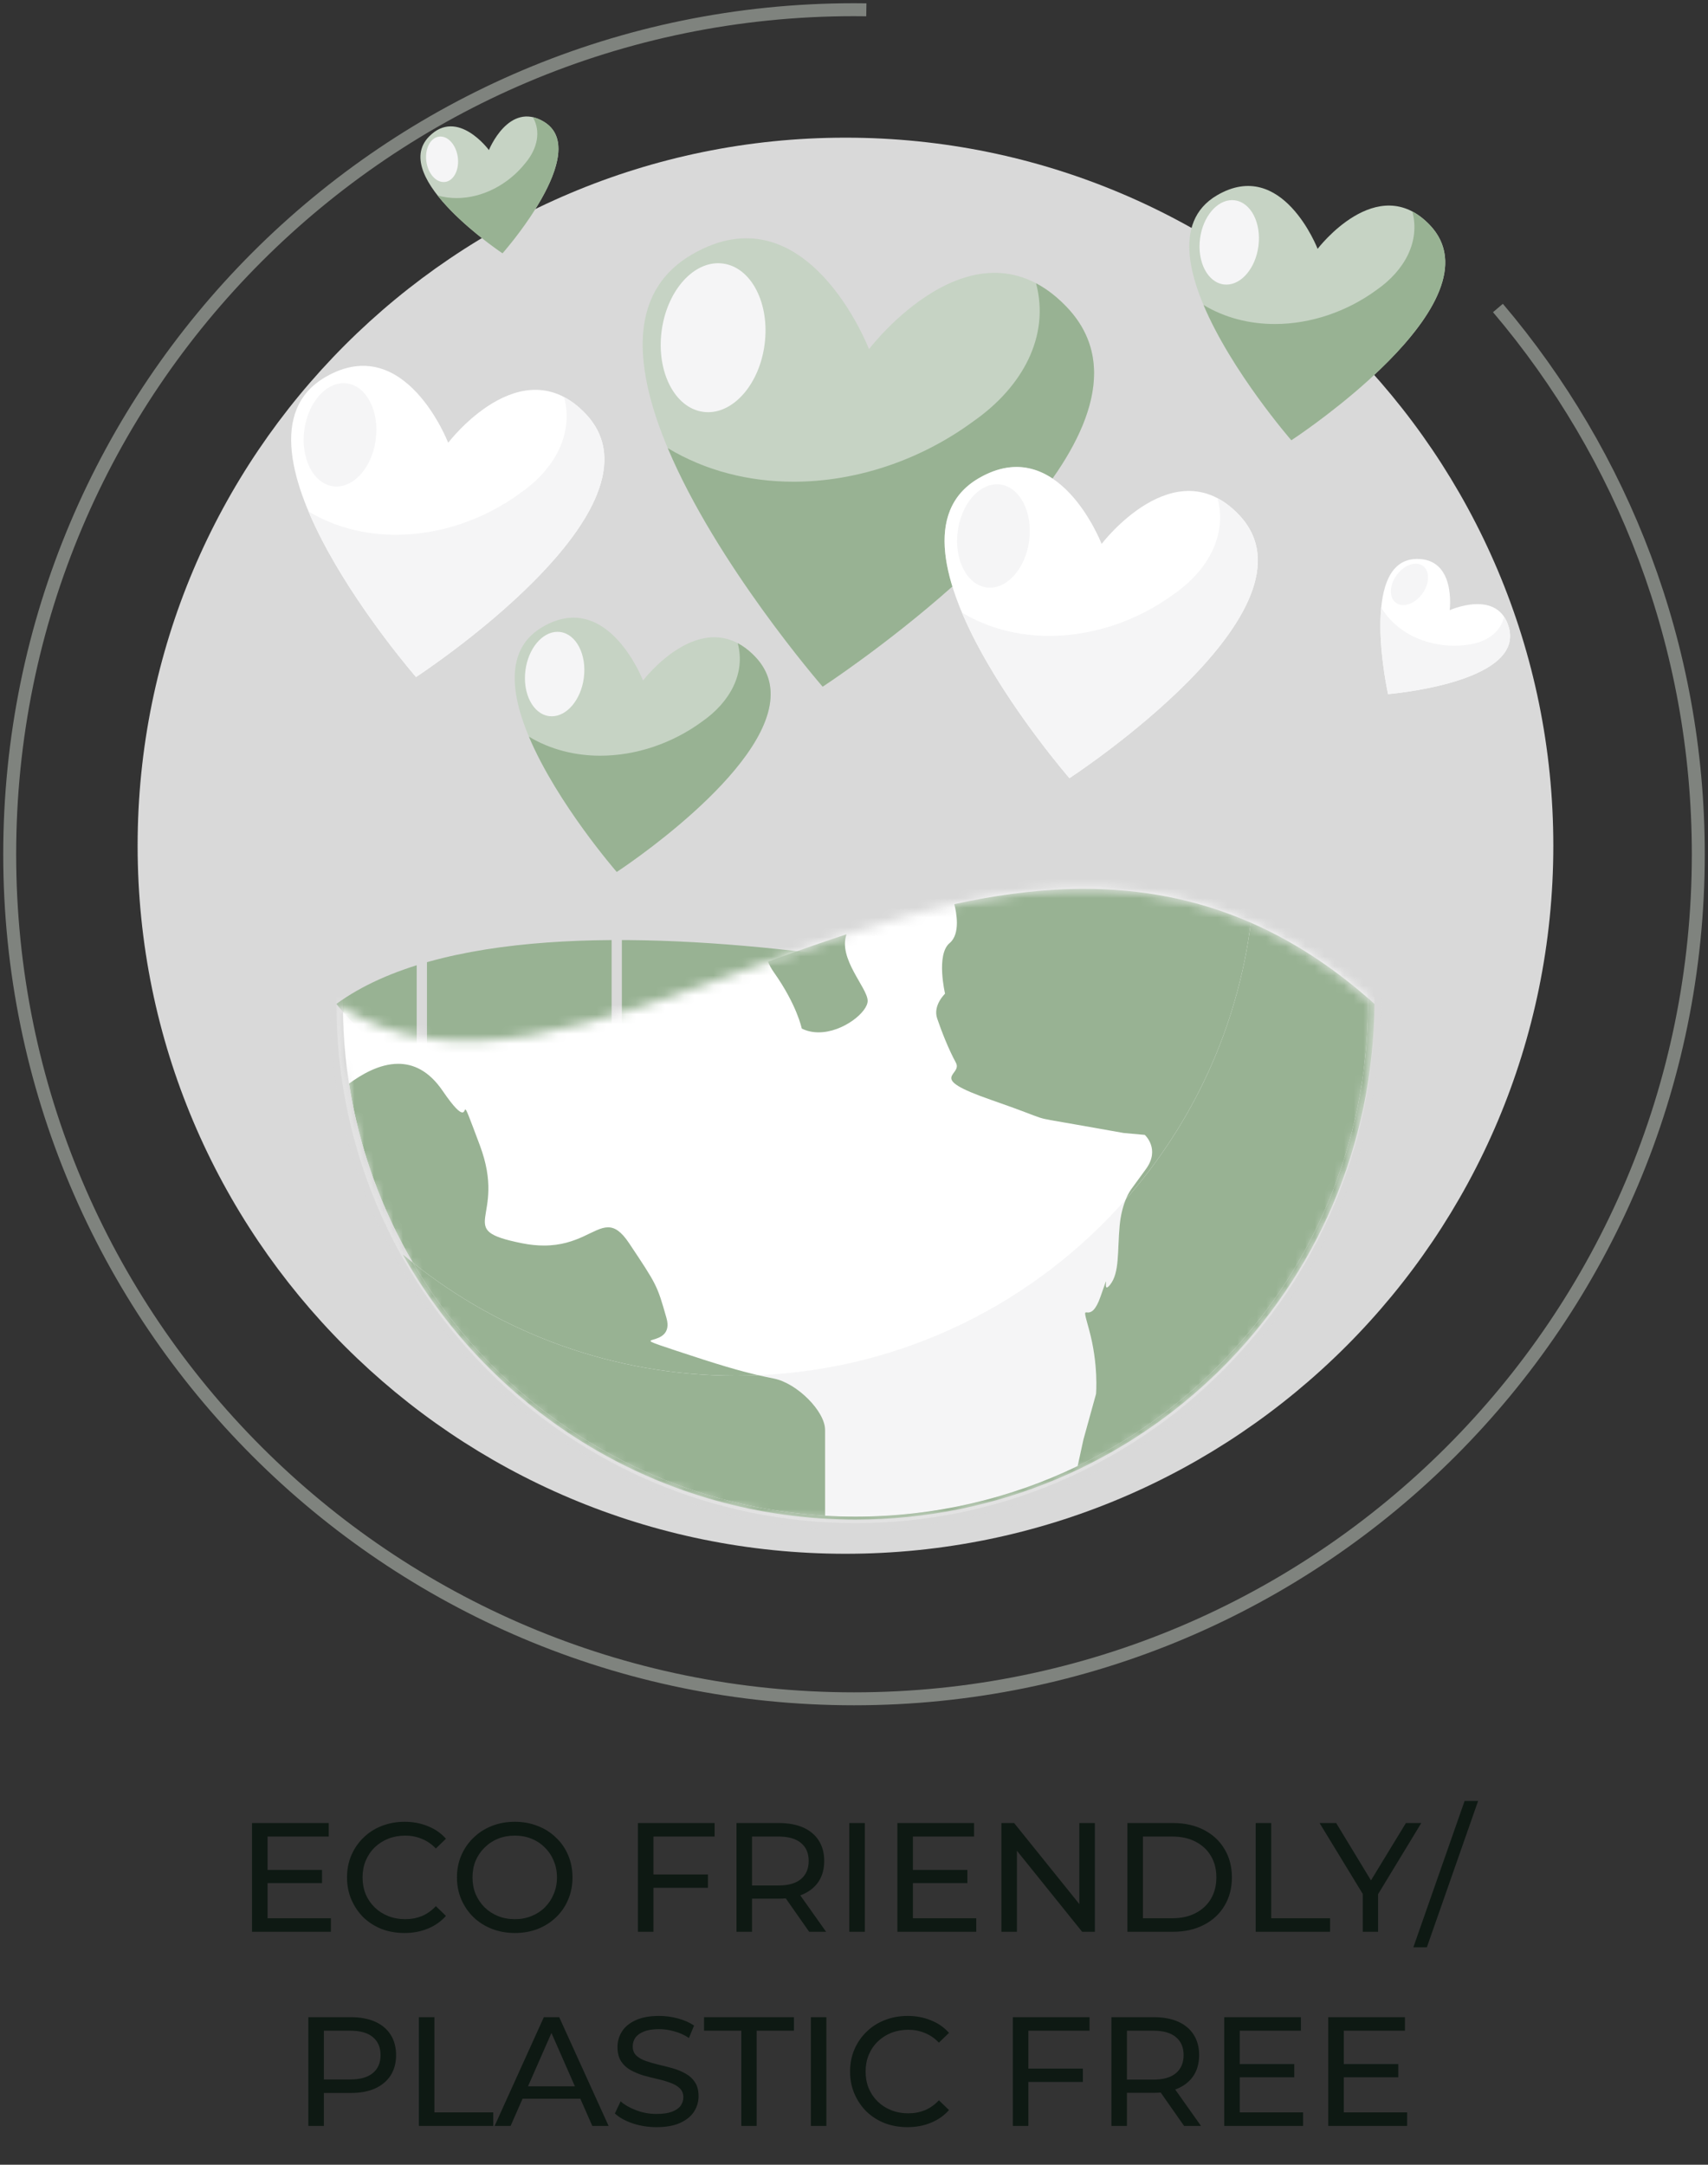 <svg width="176" height="223" viewBox="0 0 176 223" fill="none" xmlns="http://www.w3.org/2000/svg">
<rect x="0" y="0" width="176" height="223" fill="#333333" stroke="none"/>
<path d="M160.061 87.123C160.061 127.405 127.404 160.062 87.122 160.062C46.838 160.062 14.181 127.405 14.181 87.123C14.181 46.839 46.838 14.182 87.122 14.182C127.404 14.182 160.061 46.839 160.061 87.123Z" fill="#D9D9D9"/>
<path d="M154.354 31.728C167.233 46.899 175 66.543 175 88.001C175 136.051 136.05 175.003 88 175.003C39.951 175.003 1 136.051 1 88.001C1 39.952 39.951 1 88 1C88.425 1 88.849 1.004 89.272 1.01" stroke="#7F837E" stroke-width="1.333" stroke-miterlimit="10"/>
<path d="M34.663 103.419C55.752 88.063 116.567 104.4 116.567 104.4C116.567 104.4 54.118 128.275 34.663 103.419Z" fill="#98B293"/>
<path d="M83.838 99.696H85.701V67.635H83.838V99.696Z" fill="#D9D9D9"/>
<path d="M109.89 31.597C100.381 21.708 89.545 35.967 89.545 35.967C89.545 35.967 83.13 19.309 71.282 26.228C54.525 36.013 84.77 70.737 84.77 70.737C84.77 70.737 123.341 45.584 109.89 31.597Z" fill="#C6D3C4"/>
<path d="M84.77 70.737C84.77 70.737 84.77 70.737 84.769 70.737V70.736C84.767 70.735 84.766 70.733 84.763 70.731C84.763 70.731 84.763 70.731 84.762 70.729C84.45 70.369 73.833 58.085 68.81 46.163C72.717 48.512 77.198 49.624 81.777 49.624C88.212 49.623 94.84 47.427 100.329 43.381C105.342 39.872 108.214 34.651 106.758 29.179C107.093 29.356 107.429 29.557 107.763 29.783C107.765 29.784 107.768 29.787 107.769 29.788C107.776 29.792 107.781 29.795 107.786 29.799C107.792 29.803 107.796 29.805 107.8 29.808C107.804 29.811 107.808 29.813 107.812 29.816C108.509 30.293 109.203 30.881 109.89 31.597C111.887 33.673 112.738 35.996 112.738 38.445C112.738 41.919 111.03 45.648 108.457 49.295C107.383 48.579 106.145 48.105 104.746 48.105C103.558 48.105 102.257 48.447 100.842 49.272C96.933 51.555 96.71 55.793 98.137 60.415C91.357 66.443 84.77 70.737 84.77 70.737Z" fill="#98B293"/>
<path d="M72.968 42.463C72.802 42.463 72.637 42.452 72.472 42.429C69.542 42.043 67.62 38.308 68.178 34.088C68.706 30.107 71.253 27.116 73.998 27.116C74.163 27.116 74.328 27.127 74.494 27.149C77.424 27.537 79.345 31.272 78.786 35.492C78.26 39.473 75.713 42.463 72.968 42.463Z" fill="#F5F5F6"/>
<path d="M63.025 123.86H64.079V88.063H63.025V123.86Z" fill="#D9D9D9"/>
<path d="M77.797 67.628C72.405 62.02 66.261 70.105 66.261 70.105C66.261 70.105 62.622 60.66 55.905 64.584C46.402 70.132 63.553 89.821 63.553 89.821C63.553 89.821 85.424 75.559 77.797 67.628Z" fill="#C6D3C4"/>
<path d="M77.779 67.609C77.775 67.605 77.77 67.6 77.765 67.595C77.77 67.6 77.774 67.605 77.779 67.609Z" fill="#D9D9D9"/>
<path d="M63.553 89.821C63.553 89.821 57.393 82.749 54.502 75.887C56.718 77.219 59.258 77.849 61.855 77.849C65.504 77.849 69.262 76.604 72.376 74.311C75.218 72.32 76.845 69.36 76.019 66.257C76.53 66.525 77.04 66.892 77.542 67.373C77.545 67.376 77.547 67.379 77.55 67.381C77.553 67.383 77.554 67.385 77.557 67.387C77.559 67.391 77.564 67.393 77.567 67.397C77.569 67.399 77.569 67.4 77.57 67.401C77.576 67.405 77.579 67.409 77.584 67.413C77.585 67.415 77.585 67.415 77.586 67.416C77.645 67.473 77.705 67.532 77.763 67.593L77.765 67.595C77.77 67.6 77.775 67.605 77.779 67.609C77.779 67.611 77.781 67.611 77.781 67.611C77.786 67.617 77.791 67.623 77.797 67.628C78.929 68.805 79.412 70.121 79.412 71.511C79.413 79.479 63.553 89.821 63.553 89.821Z" fill="#98B293"/>
<path d="M56.859 73.789C56.766 73.789 56.673 73.783 56.578 73.771C54.918 73.551 53.829 71.433 54.145 69.04C54.445 66.783 55.888 65.087 57.445 65.087C57.538 65.087 57.632 65.093 57.725 65.105C59.386 65.325 60.477 67.444 60.161 69.836C59.861 72.093 58.417 73.789 56.859 73.789Z" fill="#F5F5F6"/>
<path d="M132.537 104.4H133.593V43.591H132.537V104.4Z" fill="#D9D9D9"/>
<path d="M147.31 23.157C141.917 17.549 135.773 25.635 135.773 25.635C135.773 25.635 132.136 16.189 125.417 20.112C115.916 25.661 133.065 45.351 133.065 45.351C133.065 45.351 154.937 31.088 147.31 23.157Z" fill="#C6D3C4"/>
<path d="M133.065 45.351C133.065 45.351 126.906 38.279 124.016 31.416C126.232 32.748 128.771 33.379 131.367 33.379C135.017 33.379 138.775 32.132 141.889 29.839C144.73 27.849 146.358 24.889 145.533 21.787C146.127 22.1 146.722 22.548 147.31 23.157C148.442 24.335 148.923 25.651 148.925 27.04C148.925 35.008 133.065 45.351 133.065 45.351Z" fill="#98B293"/>
<path d="M126.373 29.319C126.28 29.319 126.185 29.312 126.092 29.3C124.43 29.08 123.341 26.961 123.658 24.569C123.956 22.312 125.401 20.616 126.957 20.616C127.05 20.616 127.145 20.623 127.238 20.635C128.9 20.855 129.99 22.973 129.672 25.365C129.373 27.623 127.93 29.319 126.373 29.319Z" fill="#F5F5F6"/>
<path d="M42.94 110.305H43.996V62.12H42.94V110.305Z" fill="#D9D9D9"/>
<path d="M60.302 42.581C53.703 35.719 46.182 45.613 46.182 45.613C46.182 45.613 41.731 34.053 33.51 38.855C21.882 45.645 42.869 69.743 42.869 69.743C42.869 69.743 69.635 52.287 60.302 42.581Z" fill="white"/>
<path d="M60.258 42.535C60.254 42.532 60.25 42.527 60.246 42.524C60.25 42.528 60.254 42.532 60.258 42.535ZM58.163 40.921C58.153 40.916 58.139 40.909 58.127 40.903C58.139 40.909 58.151 40.916 58.163 40.921Z" fill="#D9D9D9"/>
<path d="M42.869 69.743C42.842 69.713 35.326 61.072 31.794 52.688C34.506 54.319 37.615 55.091 40.793 55.091C45.258 55.091 49.857 53.565 53.667 50.759C57.146 48.323 59.138 44.7 58.127 40.903C58.139 40.909 58.153 40.916 58.163 40.921C58.829 41.279 59.494 41.771 60.15 42.425C60.15 42.427 60.151 42.427 60.151 42.428C60.157 42.433 60.162 42.437 60.167 42.443C60.167 42.444 60.169 42.444 60.169 42.445C60.184 42.459 60.197 42.472 60.21 42.487C60.213 42.489 60.217 42.493 60.219 42.496C60.222 42.499 60.225 42.501 60.227 42.504C60.231 42.508 60.236 42.512 60.239 42.516C60.241 42.519 60.243 42.521 60.246 42.524C60.25 42.527 60.254 42.532 60.258 42.535C60.261 42.537 60.262 42.54 60.265 42.543C60.269 42.547 60.273 42.551 60.278 42.556C60.279 42.557 60.282 42.56 60.283 42.561C60.29 42.568 60.295 42.575 60.302 42.581C61.688 44.021 62.278 45.633 62.278 47.333C62.278 55.656 48.137 66.097 43.995 68.977C43.457 69.352 43.086 69.599 42.94 69.696C42.893 69.727 42.869 69.743 42.869 69.743Z" fill="#F5F5F6"/>
<path d="M34.679 50.12C34.565 50.12 34.45 50.113 34.334 50.097C32.302 49.829 30.969 47.237 31.357 44.309C31.722 41.547 33.489 39.472 35.394 39.472C35.509 39.472 35.623 39.479 35.738 39.495C37.772 39.763 39.105 42.355 38.718 45.284C38.352 48.045 36.585 50.12 34.679 50.12Z" fill="#F5F5F6"/>
<path d="M110.272 120.723H111.327V72.537H110.272V120.723Z" fill="#D9D9D9"/>
<path d="M127.634 52.999C121.036 46.136 113.516 56.031 113.516 56.031C113.516 56.031 109.064 44.471 100.842 49.272C89.214 56.063 110.202 80.16 110.202 80.16C110.202 80.16 136.968 62.704 127.634 52.999Z" fill="white"/>
<path d="M127.57 52.932C127.566 52.929 127.565 52.927 127.562 52.924C127.565 52.927 127.567 52.929 127.57 52.932ZM127.467 52.828C127.466 52.827 127.465 52.827 127.463 52.825C127.465 52.827 127.466 52.828 127.467 52.828Z" fill="#D9D9D9"/>
<path d="M110.202 80.16L110.201 80.159C110.201 80.159 110.199 80.157 110.198 80.156V80.155C109.994 79.92 102.615 71.388 99.126 63.107C101.838 64.737 104.946 65.508 108.123 65.508C112.59 65.508 117.19 63.983 120.998 61.176C124.478 58.74 126.47 55.117 125.459 51.32C126.126 51.672 126.79 52.159 127.448 52.809C127.449 52.809 127.449 52.811 127.449 52.811C127.454 52.816 127.459 52.82 127.463 52.825C127.465 52.827 127.466 52.827 127.467 52.828C127.471 52.833 127.477 52.837 127.481 52.843C127.482 52.844 127.484 52.845 127.485 52.847C127.49 52.851 127.494 52.856 127.499 52.86C127.499 52.861 127.501 52.863 127.502 52.864C127.517 52.877 127.53 52.892 127.545 52.907C127.548 52.909 127.549 52.911 127.552 52.913C127.554 52.916 127.558 52.92 127.562 52.924C127.565 52.927 127.566 52.929 127.57 52.932C127.573 52.935 127.577 52.939 127.58 52.943C127.582 52.945 127.586 52.948 127.589 52.951C127.591 52.955 127.594 52.957 127.598 52.961C127.601 52.964 127.605 52.968 127.608 52.971C127.61 52.973 127.613 52.976 127.616 52.98C127.622 52.985 127.627 52.992 127.634 52.999C129.019 54.439 129.61 56.051 129.61 57.751C129.612 66.075 115.467 76.517 111.327 79.395C110.787 79.771 110.418 80.017 110.272 80.113C110.226 80.144 110.202 80.16 110.202 80.16Z" fill="#F5F5F6"/>
<path d="M102.012 60.539C101.897 60.539 101.782 60.531 101.666 60.516C99.634 60.247 98.301 57.655 98.689 54.727C99.055 51.964 100.822 49.889 102.728 49.889C102.842 49.889 102.957 49.896 103.072 49.912C105.105 50.18 106.438 52.773 106.05 55.701C105.684 58.463 103.917 60.539 102.012 60.539Z" fill="#F5F5F6"/>
<mask id="mask0_259_632" style="mask-type:luminance" maskUnits="userSpaceOnUse" x="34" y="91" width="108" height="66">
<path d="M141.631 103.419C141.631 132.956 117.686 156.903 88.147 156.903C58.609 156.903 34.663 132.956 34.663 103.419C46.627 111.364 61.75 105.384 78.193 99.404C98.477 92.028 120.773 84.651 141.631 103.419Z" fill="white"/>
</mask>
<g mask="url(#mask0_259_632)">
<path d="M141.631 103.419C141.631 132.956 117.686 156.903 88.147 156.903C58.609 156.903 34.663 132.956 34.663 103.419C34.663 73.879 58.609 49.933 88.147 49.933C117.686 49.933 141.631 73.879 141.631 103.419Z" fill="white"/>
</g>
<mask id="mask1_259_632" style="mask-type:luminance" maskUnits="userSpaceOnUse" x="34" y="91" width="108" height="66">
<path d="M141.631 103.419C141.631 132.956 117.686 156.903 88.147 156.903C58.609 156.903 34.663 132.956 34.663 103.419C46.627 111.364 61.75 105.384 78.193 99.404C98.477 92.028 120.773 84.651 141.631 103.419Z" fill="white"/>
</mask>
<g mask="url(#mask1_259_632)">
<mask id="mask2_259_632" style="mask-type:luminance" maskUnits="userSpaceOnUse" x="34" y="49" width="108" height="108">
<path d="M141.631 103.419C141.631 132.956 117.686 156.903 88.147 156.903C58.609 156.903 34.663 132.956 34.663 103.419C34.663 73.879 58.609 49.933 88.147 49.933C117.686 49.933 141.631 73.879 141.631 103.419Z" fill="white"/>
</mask>
<g mask="url(#mask2_259_632)">
<path d="M116.014 123.539C116.31 122.824 116.589 122.477 116.589 122.477C116.589 122.477 116.589 122.477 118.086 120.424C119.585 118.369 117.965 116.911 117.965 116.911L115.793 116.715C115.793 116.715 115.793 116.715 110.75 115.824C105.708 114.932 108.885 115.656 102.092 113.293C95.299 110.932 99.248 110.849 98.496 109.468C97.745 108.087 97.031 106.272 96.57 104.917C96.109 103.561 97.383 102.364 97.383 102.364C97.383 102.364 96.433 98.338 97.852 97.152C98.99 96.201 98.554 93.986 98.337 93.143C102.292 92.275 106.277 91.7 110.272 91.588C110.622 91.578 110.977 91.571 111.328 91.568C111.453 91.568 111.577 91.567 111.702 91.567C117.444 91.567 123.193 92.561 128.893 95.051C127.513 105.896 122.884 115.728 116.014 123.539Z" fill="#98B293"/>
<path d="M75.84 141.716C63.248 141.716 51.678 137.359 42.541 130.077C39.274 124.5 36.999 118.269 35.964 111.629C37.162 110.753 39.041 109.588 41.032 109.588C42.573 109.588 44.182 110.285 45.597 112.352C46.846 114.18 47.385 114.6 47.642 114.6C47.753 114.6 47.812 114.524 47.852 114.447C47.892 114.369 47.914 114.292 47.953 114.292C48.061 114.292 48.297 114.921 49.442 117.976C52.328 125.668 46.584 126.629 53.782 128.072C54.62 128.24 55.371 128.309 56.053 128.309C57.813 128.309 59.096 127.84 60.123 127.371C61.15 126.901 61.921 126.432 62.657 126.432C63.35 126.432 64.011 126.848 64.828 128.072C67.713 132.399 67.713 132.399 68.674 135.765C69.635 139.129 63.866 137.208 69.635 139.129C74.084 140.612 76.277 141.239 78.138 141.667C77.376 141.7 76.61 141.716 75.84 141.716Z" fill="#98B293"/>
<path d="M84.353 106.348C83.758 106.348 83.168 106.231 82.617 105.955C82.617 105.955 82.137 103.552 79.76 100.185C79.474 99.783 79.273 99.409 79.144 99.06C80.137 98.7 81.132 98.341 82.134 97.987C82.7 97.787 83.27 97.587 83.838 97.389C84.458 97.175 85.078 96.961 85.701 96.752C86.207 96.581 86.718 96.411 87.228 96.244C86.347 98.751 89.352 101.709 89.407 103.071C89.456 104.237 86.87 106.349 84.353 106.348Z" fill="#98B293"/>
</g>
</g>
<mask id="mask3_259_632" style="mask-type:luminance" maskUnits="userSpaceOnUse" x="34" y="91" width="108" height="66">
<path d="M141.631 103.419C141.631 132.956 117.686 156.903 88.147 156.903C58.609 156.903 34.663 132.956 34.663 103.419C46.627 111.364 61.75 105.384 78.193 99.404C98.477 92.028 120.773 84.651 141.631 103.419Z" fill="white"/>
</mask>
<g mask="url(#mask3_259_632)">
<path d="M141.631 103.419H140.965C140.965 118.005 135.054 131.205 125.495 140.765C115.935 150.325 102.734 156.236 88.147 156.236C73.559 156.236 60.359 150.325 50.8 140.765C41.239 131.205 35.33 118.005 35.329 103.419C35.33 88.831 41.239 75.631 50.8 66.069C60.359 56.511 73.559 50.6 88.147 50.6C102.734 50.6 115.935 56.511 125.495 66.069C135.054 75.631 140.965 88.831 140.965 103.419H141.631H142.298C142.298 73.511 118.054 49.267 88.147 49.267C58.239 49.267 33.997 73.511 33.997 103.419C33.997 133.325 58.239 157.569 88.147 157.569C118.054 157.569 142.298 133.325 142.298 103.419H141.631Z" fill="#D9D9D9"/>
<path d="M88.147 156.236C87.098 156.236 86.055 156.205 85.021 156.145C85.021 153.313 85.021 148.62 85.021 147.304C85.021 145.381 82.137 142.496 79.76 142.015C79.214 141.904 78.69 141.795 78.138 141.667C93.218 141.029 106.684 134.147 116.014 123.539C115.753 124.169 115.478 125.087 115.369 126.308C115.134 128.913 115.373 131.124 114.387 132.348C114.222 132.553 114.118 132.629 114.053 132.629C113.961 132.629 113.947 132.475 113.954 132.321C113.961 132.168 113.986 132.015 113.969 132.015C113.944 132.015 113.824 132.36 113.401 133.573C112.889 135.048 112.412 135.205 112.118 135.205C112.078 135.205 112.041 135.203 112.008 135.2C111.976 135.196 111.946 135.193 111.921 135.193C111.73 135.193 111.777 135.361 112.22 136.969C113.212 140.561 112.938 143.6 112.938 143.6L111.64 148.301L111.046 151.028C104.12 154.365 96.353 156.236 88.147 156.236Z" fill="#F5F5F6"/>
<path d="M111.046 151.028L111.639 148.301L112.938 143.6C112.938 143.6 113.212 140.561 112.22 136.969C111.777 135.361 111.73 135.193 111.921 135.193C111.946 135.193 111.976 135.196 112.008 135.2C112.041 135.203 112.078 135.205 112.118 135.205C112.412 135.205 112.889 135.048 113.401 133.573C113.823 132.36 113.943 132.015 113.969 132.015C113.986 132.015 113.961 132.168 113.954 132.321C113.947 132.475 113.961 132.629 114.053 132.629C114.118 132.629 114.222 132.553 114.387 132.348C115.373 131.124 115.134 128.913 115.369 126.308C115.478 125.087 115.753 124.169 116.014 123.539C122.884 115.728 127.513 105.896 128.893 95.051C130.11 95.583 131.326 96.184 132.537 96.856C132.89 97.052 133.241 97.253 133.593 97.461C136.065 98.925 138.522 100.699 140.962 102.825C140.963 103.021 140.965 103.22 140.965 103.419C140.965 118.005 135.054 131.205 125.495 140.765C121.313 144.948 116.433 148.432 111.046 151.028Z" fill="#98B293"/>
<path d="M85.021 156.145C71.68 155.367 59.672 149.637 50.8 140.765C47.613 137.579 44.833 133.989 42.541 130.077C51.678 137.359 63.248 141.716 75.84 141.716C76.61 141.716 77.376 141.7 78.138 141.667C78.69 141.795 79.214 141.904 79.76 142.015C82.137 142.496 85.021 145.381 85.021 147.304C85.021 148.62 85.021 153.313 85.021 156.145Z" fill="#98B293"/>
<path d="M88.147 156.537C68.125 156.537 50.684 145.528 41.517 129.24C41.855 129.524 42.196 129.803 42.541 130.077C44.833 133.989 47.613 137.579 50.8 140.765C59.672 149.637 71.68 155.367 85.021 156.145C86.055 156.205 87.098 156.236 88.147 156.236C96.353 156.236 104.12 154.365 111.046 151.028C116.433 148.432 121.313 144.948 125.495 140.765C135.054 131.205 140.965 118.005 140.965 103.419C140.965 103.22 140.963 103.021 140.962 102.825C141.185 103.019 141.409 103.217 141.631 103.419C141.435 132.788 117.566 156.537 88.147 156.537Z" fill="#98B293"/>
</g>
<path d="M56.023 12.529C52.422 10.383 50.381 15.459 50.381 15.459C50.381 15.459 47.145 11.068 44.213 14.064C40.063 18.301 51.781 26.092 51.781 26.092C51.781 26.092 61.115 15.564 56.023 12.529Z" fill="#C6D3C4"/>
<path d="M51.781 26.092C51.779 26.091 51.779 26.091 51.779 26.091C51.678 26.023 47.542 23.255 45.094 20.139C45.737 20.319 46.395 20.405 47.057 20.405C49.709 20.405 52.389 19.015 54.158 16.773C55.352 15.335 55.777 13.564 54.905 12.069C54.931 12.075 54.959 12.081 54.986 12.088C54.987 12.089 54.99 12.089 54.992 12.089C54.994 12.091 54.995 12.091 54.998 12.092C55.132 12.125 55.266 12.168 55.405 12.223C55.406 12.223 55.407 12.224 55.409 12.224C55.411 12.225 55.416 12.227 55.418 12.228C55.423 12.229 55.428 12.232 55.433 12.233C55.625 12.311 55.821 12.408 56.023 12.529C57.113 13.179 57.542 14.171 57.544 15.328C57.55 19.587 51.781 26.092 51.781 26.092Z" fill="#98B293"/>
<path d="M45.715 18.753C44.878 18.753 44.098 17.844 43.933 16.631C43.757 15.343 44.338 14.199 45.233 14.076C45.286 14.069 45.338 14.065 45.39 14.065C46.227 14.065 47.006 14.975 47.172 16.188C47.347 17.477 46.766 18.62 45.871 18.743C45.819 18.751 45.767 18.753 45.715 18.753Z" fill="#F5F5F6"/>
<path d="M155.483 64.649C154.369 60.607 149.382 62.859 149.382 62.859C149.382 62.859 150.085 57.451 145.894 57.583C139.969 57.771 143.034 71.503 143.034 71.503C143.034 71.503 157.058 70.365 155.483 64.649Z" fill="white"/>
<path d="M143.034 71.503C143.034 71.501 143.034 71.501 143.034 71.501C143.012 71.405 141.938 66.531 142.328 62.577C143.809 65.092 146.761 66.515 149.832 66.515C150.286 66.515 150.744 66.484 151.198 66.421C153.056 66.208 154.588 65.224 154.994 63.543C155.196 63.844 155.362 64.209 155.484 64.649C155.566 64.951 155.606 65.239 155.606 65.515C155.618 70.481 143.034 71.503 143.034 71.503Z" fill="#F5F5F6"/>
<path d="M144.597 62.337C144.323 62.337 144.069 62.264 143.854 62.108C143.123 61.577 143.152 60.293 143.917 59.241C144.457 58.499 145.221 58.069 145.881 58.069C146.154 58.069 146.41 58.143 146.623 58.299C147.353 58.829 147.326 60.112 146.561 61.164C146.019 61.908 145.255 62.337 144.597 62.337Z" fill="#F5F5F6"/>
<path d="M27.425 192.632H33.185V193.992H27.425V192.632ZM27.569 197.608H34.097V199H25.969V187.8H33.873V189.192H27.569V197.608ZM41.68 199.128C40.827 199.128 40.038 198.989 39.312 198.712C38.597 198.424 37.974 198.024 37.44 197.512C36.917 196.989 36.507 196.381 36.208 195.688C35.91 194.995 35.76 194.232 35.76 193.4C35.76 192.568 35.91 191.805 36.208 191.112C36.507 190.419 36.923 189.816 37.456 189.304C37.989 188.781 38.614 188.381 39.328 188.104C40.053 187.816 40.843 187.672 41.696 187.672C42.56 187.672 43.355 187.821 44.08 188.12C44.816 188.408 45.44 188.84 45.952 189.416L44.912 190.424C44.486 189.976 44.005 189.645 43.472 189.432C42.939 189.208 42.368 189.096 41.76 189.096C41.131 189.096 40.544 189.203 40 189.416C39.467 189.629 39.003 189.928 38.608 190.312C38.214 190.696 37.904 191.155 37.68 191.688C37.467 192.211 37.36 192.781 37.36 193.4C37.36 194.019 37.467 194.595 37.68 195.128C37.904 195.651 38.214 196.104 38.608 196.488C39.003 196.872 39.467 197.171 40 197.384C40.544 197.597 41.131 197.704 41.76 197.704C42.368 197.704 42.939 197.597 43.472 197.384C44.005 197.16 44.486 196.819 44.912 196.36L45.952 197.368C45.44 197.944 44.816 198.381 44.08 198.68C43.355 198.979 42.555 199.128 41.68 199.128ZM53.056 199.128C52.203 199.128 51.408 198.984 50.672 198.696C49.947 198.408 49.318 198.008 48.784 197.496C48.251 196.973 47.835 196.365 47.536 195.672C47.238 194.979 47.088 194.221 47.088 193.4C47.088 192.579 47.238 191.821 47.536 191.128C47.835 190.435 48.251 189.832 48.784 189.32C49.318 188.797 49.947 188.392 50.672 188.104C51.398 187.816 52.192 187.672 53.056 187.672C53.91 187.672 54.694 187.816 55.408 188.104C56.134 188.381 56.763 188.781 57.296 189.304C57.84 189.816 58.256 190.419 58.544 191.112C58.843 191.805 58.992 192.568 58.992 193.4C58.992 194.232 58.843 194.995 58.544 195.688C58.256 196.381 57.84 196.989 57.296 197.512C56.763 198.024 56.134 198.424 55.408 198.712C54.694 198.989 53.91 199.128 53.056 199.128ZM53.056 197.704C53.675 197.704 54.246 197.597 54.768 197.384C55.302 197.171 55.76 196.872 56.144 196.488C56.539 196.093 56.843 195.635 57.056 195.112C57.28 194.589 57.392 194.019 57.392 193.4C57.392 192.781 57.28 192.211 57.056 191.688C56.843 191.165 56.539 190.712 56.144 190.328C55.76 189.933 55.302 189.629 54.768 189.416C54.246 189.203 53.675 189.096 53.056 189.096C52.427 189.096 51.846 189.203 51.312 189.416C50.79 189.629 50.331 189.933 49.936 190.328C49.542 190.712 49.232 191.165 49.008 191.688C48.795 192.211 48.688 192.781 48.688 193.4C48.688 194.019 48.795 194.589 49.008 195.112C49.232 195.635 49.542 196.093 49.936 196.488C50.331 196.872 50.79 197.171 51.312 197.384C51.846 197.597 52.427 197.704 53.056 197.704ZM67.175 193.096H72.951V194.472H67.175V193.096ZM67.335 199H65.735V187.8H73.639V189.192H67.335V199ZM75.891 199V187.8H80.259C81.24 187.8 82.078 187.955 82.771 188.264C83.464 188.573 83.998 189.021 84.371 189.608C84.744 190.195 84.931 190.893 84.931 191.704C84.931 192.515 84.744 193.213 84.371 193.8C83.998 194.376 83.464 194.819 82.771 195.128C82.078 195.437 81.24 195.592 80.259 195.592H76.771L77.491 194.856V199H75.891ZM83.379 199L80.531 194.936H82.243L85.123 199H83.379ZM77.491 195.016L76.771 194.232H80.211C81.235 194.232 82.008 194.013 82.531 193.576C83.064 193.128 83.331 192.504 83.331 191.704C83.331 190.904 83.064 190.285 82.531 189.848C82.008 189.411 81.235 189.192 80.211 189.192H76.771L77.491 188.392V195.016ZM87.516 199V187.8H89.116V199H87.516ZM93.925 192.632H99.685V193.992H93.925V192.632ZM94.069 197.608H100.597V199H92.469V187.8H100.373V189.192H94.069V197.608ZM103.188 199V187.8H104.5L111.908 197H111.22V187.8H112.82V199H111.508L104.1 189.8H104.788V199H103.188ZM116.172 199V187.8H120.892C122.087 187.8 123.138 188.035 124.044 188.504C124.962 188.973 125.671 189.629 126.172 190.472C126.684 191.315 126.94 192.291 126.94 193.4C126.94 194.509 126.684 195.485 126.172 196.328C125.671 197.171 124.962 197.827 124.044 198.296C123.138 198.765 122.087 199 120.892 199H116.172ZM117.772 197.608H120.796C121.724 197.608 122.524 197.432 123.196 197.08C123.879 196.728 124.407 196.237 124.78 195.608C125.154 194.968 125.34 194.232 125.34 193.4C125.34 192.557 125.154 191.821 124.78 191.192C124.407 190.563 123.879 190.072 123.196 189.72C122.524 189.368 121.724 189.192 120.796 189.192H117.772V197.608ZM129.391 199V187.8H130.991V197.608H137.055V199H129.391ZM140.423 199V194.712L140.791 195.704L135.975 187.8H137.687L141.735 194.472H140.807L144.871 187.8H146.455L141.655 195.704L142.007 194.712V199H140.423ZM145.638 200.6L150.918 185.528H152.31L147.03 200.6H145.638ZM31.774 219V207.8H36.142C37.123 207.8 37.96 207.955 38.654 208.264C39.347 208.573 39.88 209.021 40.254 209.608C40.627 210.195 40.814 210.893 40.814 211.704C40.814 212.515 40.627 213.213 40.254 213.8C39.88 214.376 39.347 214.824 38.654 215.144C37.96 215.453 37.123 215.608 36.142 215.608H32.654L33.374 214.856V219H31.774ZM33.374 215.016L32.654 214.216H36.094C37.118 214.216 37.891 213.997 38.414 213.56C38.947 213.123 39.214 212.504 39.214 211.704C39.214 210.904 38.947 210.285 38.414 209.848C37.891 209.411 37.118 209.192 36.094 209.192H32.654L33.374 208.392V215.016ZM43.164 219V207.8H44.764V217.608H50.828V219H43.164ZM50.968 219L56.04 207.8H57.624L62.712 219H61.032L56.504 208.696H57.144L52.616 219H50.968ZM53.128 216.2L53.56 214.92H59.864L60.328 216.2H53.128ZM67.647 219.128C66.794 219.128 65.978 219 65.199 218.744C64.421 218.477 63.807 218.136 63.359 217.72L63.951 216.472C64.378 216.845 64.922 217.155 65.583 217.4C66.245 217.645 66.933 217.768 67.647 217.768C68.298 217.768 68.826 217.693 69.231 217.544C69.636 217.395 69.935 217.192 70.127 216.936C70.319 216.669 70.415 216.371 70.415 216.04C70.415 215.656 70.287 215.347 70.031 215.112C69.786 214.877 69.46 214.691 69.055 214.552C68.66 214.403 68.223 214.275 67.743 214.168C67.263 214.061 66.778 213.939 66.287 213.8C65.807 213.651 65.365 213.464 64.959 213.24C64.564 213.016 64.245 212.717 63.999 212.344C63.754 211.96 63.631 211.469 63.631 210.872C63.631 210.296 63.781 209.768 64.079 209.288C64.388 208.797 64.858 208.408 65.487 208.12C66.127 207.821 66.938 207.672 67.919 207.672C68.57 207.672 69.215 207.757 69.855 207.928C70.495 208.099 71.05 208.344 71.519 208.664L70.991 209.944C70.511 209.624 70.004 209.395 69.471 209.256C68.938 209.107 68.421 209.032 67.919 209.032C67.29 209.032 66.772 209.112 66.367 209.272C65.962 209.432 65.663 209.645 65.471 209.912C65.29 210.179 65.199 210.477 65.199 210.808C65.199 211.203 65.322 211.517 65.567 211.752C65.823 211.987 66.148 212.173 66.543 212.312C66.948 212.451 67.391 212.579 67.871 212.696C68.351 212.803 68.831 212.925 69.311 213.064C69.802 213.203 70.245 213.384 70.639 213.608C71.044 213.832 71.37 214.131 71.615 214.504C71.861 214.877 71.983 215.357 71.983 215.944C71.983 216.509 71.829 217.037 71.519 217.528C71.21 218.008 70.73 218.397 70.079 218.696C69.439 218.984 68.629 219.128 67.647 219.128ZM76.388 219V209.192H72.548V207.8H81.812V209.192H77.972V219H76.388ZM83.555 219V207.8H85.155V219H83.555ZM93.516 219.128C92.663 219.128 91.874 218.989 91.148 218.712C90.433 218.424 89.809 218.024 89.276 217.512C88.754 216.989 88.343 216.381 88.044 215.688C87.746 214.995 87.596 214.232 87.596 213.4C87.596 212.568 87.746 211.805 88.044 211.112C88.343 210.419 88.759 209.816 89.292 209.304C89.826 208.781 90.45 208.381 91.164 208.104C91.889 207.816 92.679 207.672 93.532 207.672C94.396 207.672 95.191 207.821 95.916 208.12C96.652 208.408 97.276 208.84 97.788 209.416L96.748 210.424C96.322 209.976 95.841 209.645 95.308 209.432C94.775 209.208 94.204 209.096 93.596 209.096C92.967 209.096 92.38 209.203 91.836 209.416C91.303 209.629 90.839 209.928 90.444 210.312C90.049 210.696 89.74 211.155 89.516 211.688C89.303 212.211 89.196 212.781 89.196 213.4C89.196 214.019 89.303 214.595 89.516 215.128C89.74 215.651 90.049 216.104 90.444 216.488C90.839 216.872 91.303 217.171 91.836 217.384C92.38 217.597 92.967 217.704 93.596 217.704C94.204 217.704 94.775 217.597 95.308 217.384C95.841 217.16 96.322 216.819 96.748 216.36L97.788 217.368C97.276 217.944 96.652 218.381 95.916 218.68C95.191 218.979 94.391 219.128 93.516 219.128ZM105.808 213.096H111.584V214.472H105.808V213.096ZM105.968 219H104.368V207.8H112.272V209.192H105.968V219ZM114.524 219V207.8H118.892C119.873 207.8 120.71 207.955 121.404 208.264C122.097 208.573 122.63 209.021 123.004 209.608C123.377 210.195 123.564 210.893 123.564 211.704C123.564 212.515 123.377 213.213 123.004 213.8C122.63 214.376 122.097 214.819 121.404 215.128C120.71 215.437 119.873 215.592 118.892 215.592H115.404L116.124 214.856V219H114.524ZM122.012 219L119.164 214.936H120.876L123.756 219H122.012ZM116.124 215.016L115.404 214.232H118.844C119.868 214.232 120.641 214.013 121.164 213.576C121.697 213.128 121.964 212.504 121.964 211.704C121.964 210.904 121.697 210.285 121.164 209.848C120.641 209.411 119.868 209.192 118.844 209.192H115.404L116.124 208.392V215.016ZM127.605 212.632H133.365V213.992H127.605V212.632ZM127.749 217.608H134.277V219H126.149V207.8H134.053V209.192H127.749V217.608ZM138.324 212.632H144.084V213.992H138.324V212.632ZM138.468 217.608H144.996V219H136.868V207.8H144.772V209.192H138.468V217.608Z" fill="#0E1913"/>
</svg>
